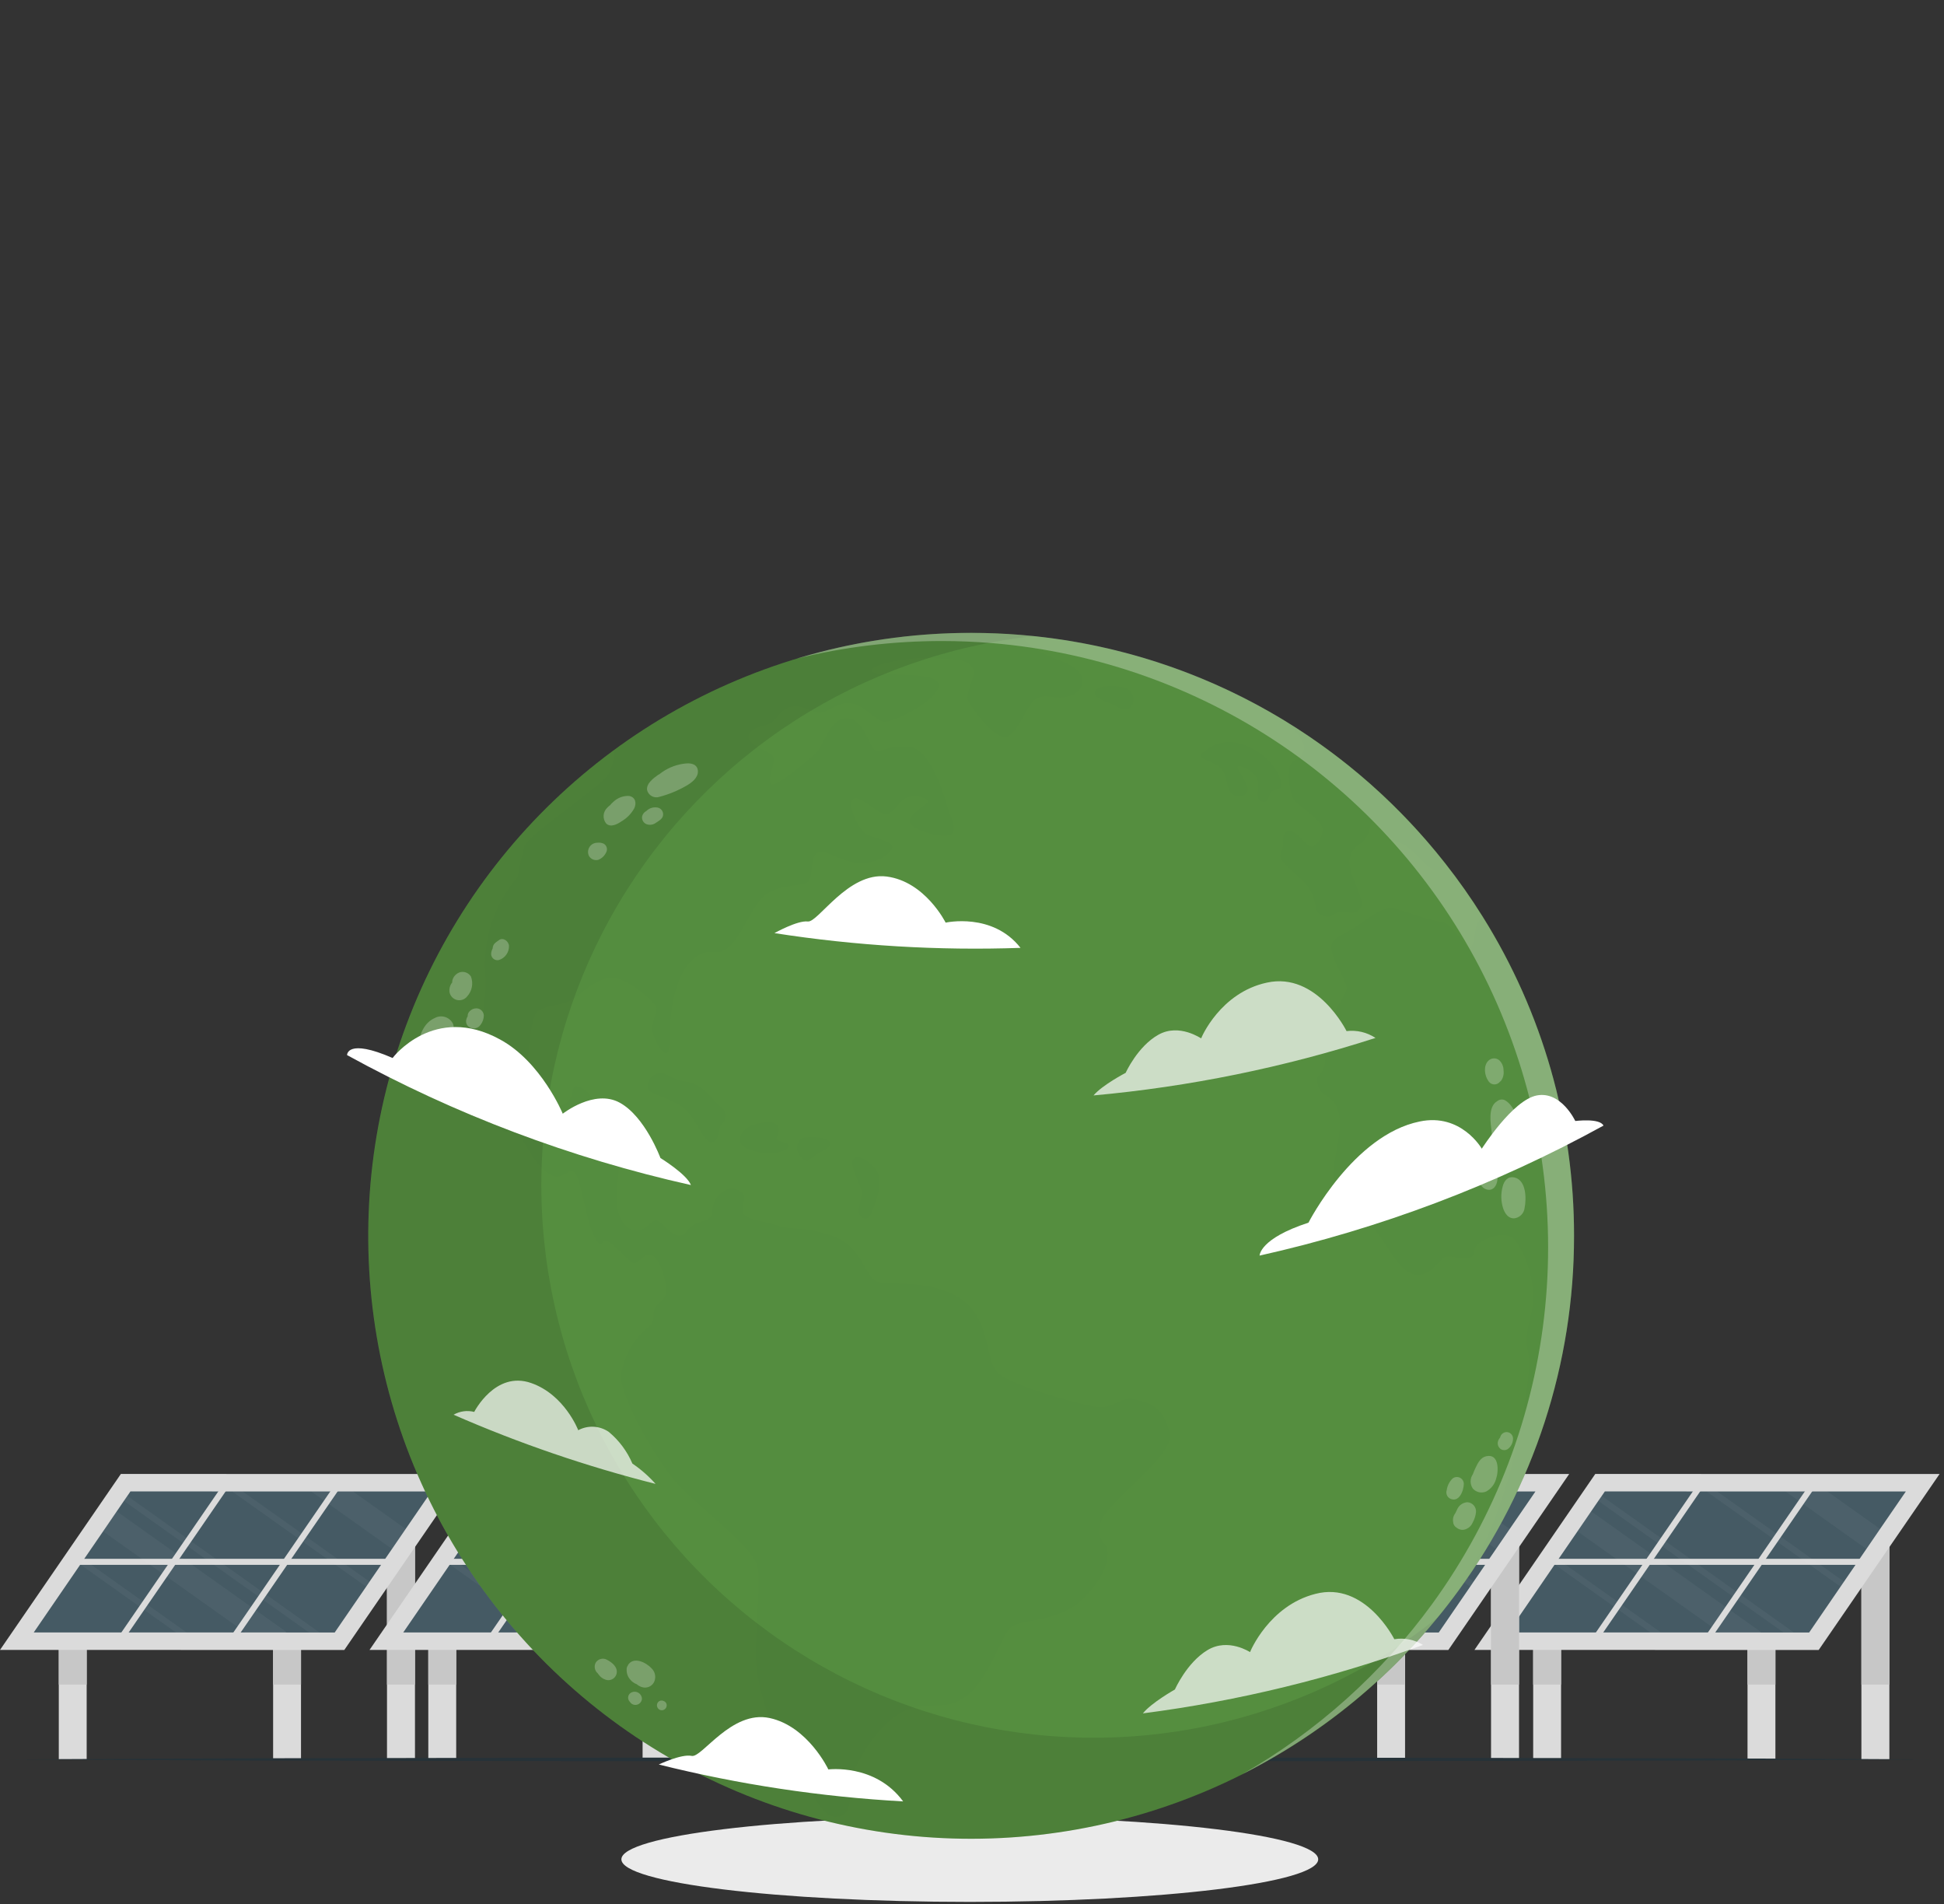 <svg width="339" height="332" viewBox="0 0 339 332" fill="none" xmlns="http://www.w3.org/2000/svg">
<rect x="0" y="0" width="339" height="332" fill="#333333" stroke="none"/>
<g clip-path="url(#clip0_462_2932)">
<path d="M272.224 278.254H267.36V306.715H272.224V278.254Z" fill="#DBDBDB"/>
<path d="M309.601 278.254H304.737V306.715H309.601V278.254Z" fill="#DBDBDB"/>
<path d="M329.475 260.027H324.595V306.73H329.475V260.027Z" fill="#DBDBDB"/>
<path d="M272.224 278.254H267.36V293.69H272.224V278.254Z" fill="#C7C7C7"/>
<path d="M309.601 278.254H304.737V293.69H309.601V278.254Z" fill="#C7C7C7"/>
<path d="M329.475 260.027H324.595V293.697H329.475V260.027Z" fill="#C7C7C7"/>
<path d="M317.149 287.661L257.117 287.653L278.189 256.973L338.229 256.981L317.149 287.661Z" fill="#DBDBDB"/>
<path d="M332.345 260.028L327.851 266.564L325.471 270.045L321.556 275.753L320.961 276.621L315.486 284.612L263.003 284.604L271.123 272.75L271.723 271.882L275.084 266.982L277.464 263.501L278.718 261.668L279.318 260.808L279.857 260.02L332.345 260.028Z" fill="#455A64"/>
<path d="M296.613 257.969L277.287 286.078L278.155 286.675L297.481 258.565L296.613 257.969Z" fill="#DBDBDB"/>
<path d="M316.148 257.965L296.822 286.074L297.69 286.671L317.016 258.562L316.148 257.965Z" fill="#DBDBDB"/>
<path d="M324.594 271.766H269.466V272.819H324.594V271.766Z" fill="#DBDBDB"/>
<g opacity="0.2">
<path opacity="0.2" d="M289.63 284.608H287.797L271.123 272.759L271.723 271.891L289.63 284.608Z" fill="white"/>
<path opacity="0.2" d="M321.556 275.752L320.961 276.62L297.598 260.02H299.415L321.556 275.752Z" fill="white"/>
<path opacity="0.2" d="M312.817 284.615L311.008 284.607L278.721 261.669L279.321 260.809L312.817 284.615Z" fill="white"/>
<path opacity="0.2" d="M307.177 284.604H299.893L275.093 266.981L277.473 263.5L307.177 284.604Z" fill="white"/>
<path opacity="0.2" d="M327.851 266.567L325.471 270.048L311.378 260.023H318.646L327.851 266.567Z" fill="white"/>
</g>
<path d="M15.115 278.254H10.251V306.715H15.115V278.254Z" fill="#DBDBDB"/>
<path d="M52.491 278.254H47.627V306.715H52.491V278.254Z" fill="#DBDBDB"/>
<path d="M72.365 260.027H67.485V306.73H72.365V260.027Z" fill="#DBDBDB"/>
<path d="M15.115 278.254H10.251V293.69H15.115V278.254Z" fill="#C7C7C7"/>
<path d="M52.491 278.254H47.627V293.69H52.491V278.254Z" fill="#C7C7C7"/>
<path d="M72.365 260.027H67.485V293.697H72.365V260.027Z" fill="#C7C7C7"/>
<path d="M60.04 287.661L0 287.653L21.08 256.973L81.112 256.981L60.04 287.661Z" fill="#DBDBDB"/>
<path d="M75.227 260.028L70.741 266.564L68.361 270.045L64.438 275.753L63.851 276.621L58.368 284.612L5.885 284.604L14.015 272.75L14.615 271.882L17.976 266.982L20.356 263.501L21.61 261.668L22.205 260.808L22.744 260.02L75.227 260.028Z" fill="#455A64"/>
<path d="M39.486 257.957L20.16 286.066L21.028 286.663L40.354 258.554L39.486 257.957Z" fill="#DBDBDB"/>
<path d="M59.02 257.953L39.694 286.062L40.562 286.659L59.888 258.55L59.02 257.953Z" fill="#DBDBDB"/>
<path d="M67.485 271.766H12.357V272.819H67.485V271.766Z" fill="#DBDBDB"/>
<g opacity="0.2">
<path opacity="0.2" d="M32.52 284.604H30.687L14.013 272.755L14.613 271.887L32.52 284.604Z" fill="white"/>
<path opacity="0.2" d="M64.437 275.75L63.85 276.618L40.487 260.02H42.296L64.437 275.75Z" fill="white"/>
<path opacity="0.2" d="M55.706 284.615L53.889 284.607L21.61 261.669L22.205 260.809L55.706 284.615Z" fill="white"/>
<path opacity="0.2" d="M50.054 284.6H42.779L17.979 266.977L20.358 263.496L50.054 284.6Z" fill="white"/>
<path opacity="0.2" d="M70.741 266.564L68.361 270.045L54.268 260.02H61.536L70.741 266.564Z" fill="white"/>
</g>
<path d="M79.553 278.254H74.689V306.715H79.553V278.254Z" fill="#DBDBDB"/>
<path d="M116.921 278.254H112.057V306.715H116.921V278.254Z" fill="#DBDBDB"/>
<path d="M136.803 260.027H131.923V306.73H136.803V260.027Z" fill="#DBDBDB"/>
<path d="M79.553 278.254H74.689V293.69H79.553V278.254Z" fill="#C7C7C7"/>
<path d="M116.929 278.254H112.065V293.69H116.929V278.254Z" fill="#C7C7C7"/>
<path d="M136.803 260.027H131.923V293.697H136.803V260.027Z" fill="#C7C7C7"/>
<path d="M124.478 287.661L64.439 287.653L85.51 256.973L145.55 256.981L124.478 287.661Z" fill="#DBDBDB"/>
<path d="M139.665 260.028L135.179 266.564L132.791 270.045L128.876 275.753L128.289 276.621L122.806 284.612L70.323 284.604L78.451 272.753L79.046 271.885L82.407 266.985L84.795 263.504L86.049 261.671L86.644 260.811L87.183 260.023L139.665 260.028Z" fill="#455A64"/>
<path d="M103.932 257.957L84.606 286.066L85.473 286.663L104.799 258.554L103.932 257.957Z" fill="#DBDBDB"/>
<path d="M123.461 257.961L104.135 286.07L105.002 286.667L124.329 258.558L123.461 257.961Z" fill="#DBDBDB"/>
<path d="M131.923 271.766H76.795V272.819H131.923V271.766Z" fill="#DBDBDB"/>
<g opacity="0.2">
<path opacity="0.2" d="M96.958 284.608H95.121L78.451 272.759L79.046 271.891L96.958 284.608Z" fill="white"/>
<path opacity="0.2" d="M128.876 275.752L128.289 276.62L104.926 260.02H106.735L128.876 275.752Z" fill="white"/>
<path opacity="0.2" d="M120.145 284.615L118.328 284.607L86.049 261.669L86.644 260.809L120.145 284.615Z" fill="white"/>
<path opacity="0.2" d="M114.493 284.604H107.217L82.407 266.985L84.795 263.504L114.493 284.604Z" fill="white"/>
<path opacity="0.2" d="M135.179 266.567L132.791 270.048L118.698 260.023H125.974L135.179 266.567Z" fill="white"/>
</g>
<path d="M207.641 278.254H202.777V306.715H207.641V278.254Z" fill="#DBDBDB"/>
<path d="M245.018 278.254H240.154V306.715H245.018V278.254Z" fill="#DBDBDB"/>
<path d="M264.892 260.027H260.012V306.73H264.892V260.027Z" fill="#DBDBDB"/>
<path d="M207.641 278.254H202.777V293.69H207.641V278.254Z" fill="#C7C7C7"/>
<path d="M245.018 278.254H240.154V293.69H245.018V278.254Z" fill="#C7C7C7"/>
<path d="M264.892 260.027H260.012V293.697H264.892V260.027Z" fill="#C7C7C7"/>
<path d="M252.567 287.661L192.527 287.653L213.607 256.973L273.639 256.981L252.567 287.661Z" fill="#DBDBDB"/>
<path d="M267.754 260.028L263.268 266.564L260.888 270.045L256.965 275.753L256.378 276.621L250.895 284.612L198.412 284.604L206.54 272.753L207.14 271.885L210.501 266.985L212.881 263.504L214.135 261.671L214.73 260.811L215.269 260.023L267.754 260.028Z" fill="#455A64"/>
<path d="M232.022 257.965L212.696 286.074L213.564 286.671L232.89 258.562L232.022 257.965Z" fill="#DBDBDB"/>
<path d="M251.557 257.945L232.23 286.055L233.098 286.651L252.424 258.542L251.557 257.945Z" fill="#DBDBDB"/>
<path d="M260.012 271.766H204.884V272.819H260.012V271.766Z" fill="#DBDBDB"/>
<g opacity="0.2">
<path opacity="0.2" d="M225.047 284.608H223.214L206.54 272.759L207.14 271.891L225.047 284.608Z" fill="white"/>
<path opacity="0.2" d="M256.965 275.752L256.378 276.62L233.015 260.02H234.824L256.965 275.752Z" fill="white"/>
<path opacity="0.2" d="M248.238 284.615L246.421 284.607L214.138 261.669L214.733 260.809L248.238 284.615Z" fill="white"/>
<path opacity="0.2" d="M242.582 284.604H235.306L210.506 266.981L212.886 263.5L242.582 284.604Z" fill="white"/>
<path opacity="0.2" d="M263.268 266.567L260.888 270.048L246.795 260.023H254.063L263.268 266.567Z" fill="white"/>
</g>
<path d="M337.932 306.738L295.732 306.938L253.524 307.002L169.115 307.139L84.706 307.01L42.506 306.938L0.298 306.738L42.506 306.545L84.706 306.473L169.115 306.344L253.524 306.473L295.732 306.545L337.932 306.738Z" fill="#263238"/>
<path d="M169.115 331.58C202.67 331.58 229.871 328.258 229.871 324.159C229.871 320.061 202.67 316.738 169.115 316.738C135.561 316.738 108.359 320.061 108.359 324.159C108.359 328.258 135.561 331.58 169.115 331.58Z" fill="#EBEBEB"/>
<path d="M274.484 215.447C274.514 237.656 267.474 259.299 254.383 277.24V277.24C243.812 291.793 229.682 303.39 213.347 310.921C197.012 318.452 179.017 321.665 161.085 320.254C143.153 318.842 125.883 312.852 110.928 302.857C95.972 292.863 83.832 279.198 75.668 263.169C67.504 247.141 63.589 229.286 64.299 211.313C65.008 193.339 70.318 175.848 79.72 160.513C89.122 145.178 102.302 132.513 117.999 123.728C133.696 114.944 151.384 110.334 169.372 110.34C172.255 110.34 175.109 110.455 177.934 110.686C192.356 111.858 206.38 115.999 219.127 122.848C231.873 129.697 243.066 139.106 252.003 150.486C254.355 153.473 256.545 156.583 258.563 159.804C268.996 176.486 274.513 195.771 274.484 215.447Z" fill="#558E3F"/>
<g opacity="0.1">
<path opacity="0.1" d="M192.069 265.059C190.742 268.596 192.953 268.741 193.098 270.212C193.243 271.683 193.098 274.481 188.829 278.75C184.56 283.019 177.493 282.135 176.022 283.903C174.551 285.671 172.05 293.181 168.513 295.681C164.976 298.181 164.397 296.71 159.388 297.739C154.379 298.768 150.544 305.248 149.081 308.339C147.618 311.43 149.381 316.58 145.865 316.732C142.349 316.884 140.72 309.223 137.48 305.099C134.24 300.975 133.211 297.292 132.18 292.436C131.149 287.58 132.767 277.418 132.18 273.446C131.593 269.474 120.989 262.407 117.162 257.546C113.335 252.685 108.029 242.978 108.318 239.738C108.766 236.595 110.334 233.719 112.732 231.638C114.501 230.311 113.769 229.572 114.059 228.422C114.349 227.272 115.828 226.951 116.125 225.479C116.422 224.007 115.241 219.586 113.769 218.854C112.297 218.122 111.261 220.615 110.376 220.173C109.491 219.731 106.847 216.644 105.817 216.346C104.787 216.048 105.077 218.259 103.606 215.462C102.135 212.665 101.395 205.605 100.221 204.423C99.047 203.241 98.163 206.481 95.397 204.423C92.631 202.365 91.417 198.385 90.244 197.798C89.071 197.211 87.444 197.943 86.224 195.587C85.004 193.231 87.293 188.962 86.224 189.404C85.155 189.846 82.871 193.231 82.285 189.999C81.699 186.767 85.228 175.865 84.641 169.972C84.408 166.895 84.785 163.803 85.751 160.872C86.717 157.942 88.252 155.231 90.269 152.896C90.269 152.896 90.856 149.68 91.443 147.596C92.03 145.512 104.692 137.289 106.164 134.933C106.77 133.614 107.124 132.193 107.209 130.744C125.236 117.459 147.05 110.308 169.444 110.344C172.327 110.344 175.181 110.459 178.006 110.69C178.106 110.827 178.206 110.955 178.306 111.084C179.584 112.692 180.959 113.729 184.69 115.104C188.421 116.479 189.297 118.248 188.517 119.719C187.737 121.19 186.451 121.488 184.98 121.584C183.509 121.68 182.134 120.893 180.566 121.884C178.998 122.875 177.422 128.163 175.366 128.452C173.31 128.741 169.674 123.741 168.886 122.269C168.098 120.797 170.655 117.654 169.449 116.183C168.243 114.712 166.137 115.009 162.8 114.712C159.463 114.415 151.713 115.701 152 116.971C152.287 118.241 163.384 116.778 163.682 119.327C163.98 121.876 155.538 126.201 154.034 125.807C152.53 125.413 150.593 122.864 148.406 122.591C146.219 122.318 144.475 124.062 143.124 124.263C141.773 124.464 140.165 122.784 138.099 123.178C136.033 123.572 135.55 125.341 134.465 126.024C133.38 126.707 130.831 126.651 130.526 128.259C130.221 129.867 133.742 130.711 134.65 131.692C135.558 132.673 133.565 136.009 134.45 136.701C135.335 137.393 140.834 132.577 142.208 131.401C143.582 130.225 144.757 125.114 147.699 125.218C150.641 125.322 151.63 130.318 152.611 130.806C153.592 131.294 155.755 129.632 158.986 130.316C162.217 131 164.486 138.074 165.072 140.229C165.658 142.384 167.034 144.554 165.872 145.429C164.71 146.304 159.392 144.842 158.709 143.467C158.026 142.092 162.238 140.034 161.925 139.544C161.343 139.143 160.67 138.894 159.967 138.823C159.265 138.751 158.555 138.858 157.905 139.134C156.635 139.906 156.04 141.506 154.689 141.9C153.338 142.294 149.689 138.17 148.707 139.343C147.725 140.516 149.688 144.255 150.669 145.143C151.65 146.031 155.276 146.51 155.569 147.499C155.862 148.488 153.157 150.634 149.78 150.442C146.403 150.25 143.694 147.692 142.416 148.77C141.138 149.848 141.829 152.701 140.945 153.682C140.061 154.663 135.253 153.971 132.905 156.528C130.557 159.085 129.472 162.903 127.116 165.066C124.76 167.229 123.683 164.471 120.54 167.518C117.397 170.565 116.85 177.302 116.785 179.666C116.72 182.03 116.785 183.887 115.985 183.589C115.185 183.291 114.112 181.233 113.822 179.955C113.532 178.677 114.505 176.522 114.505 175.742C114.505 174.962 109.995 170.918 107.342 170.532C104.689 170.146 102.333 172.301 100.38 173.868C98.427 175.435 94.88 175.146 93.603 176.425C92.326 177.704 91.344 188.991 92.325 191.636C93.306 194.281 94.584 194.289 97.725 192.914C100.866 191.539 99.1 188.894 100.941 189.473C101.778 189.789 102.5 190.353 103.008 191.09C103.517 191.827 103.788 192.702 103.787 193.597C103.787 195.205 100.057 198.897 100.571 199.981C101.085 201.065 104.301 199.781 105.871 200.27C107.441 200.759 108.227 201.741 107.736 205.77C107.245 209.799 107.543 212.933 109.899 214.26C112.255 215.587 113.573 212.347 114.61 212.789C115.647 213.231 117.11 215.589 118.582 215.434C120.054 215.279 119.314 213.963 122.111 213.078C124.908 212.193 123.88 211.607 124.467 209.862C125.054 208.117 126.823 206.646 128.736 207.506C130.649 208.366 129.331 209.706 129.476 211.18C129.621 212.654 133.005 212.788 135.659 213.688C138.313 214.588 139.783 213.688 145.082 215.449C150.381 217.21 150.71 222.516 152.882 223.4C155.054 224.284 162.457 222.813 167.755 226.616C173.053 230.419 171.582 237.51 174.235 239.568C176.888 241.626 186.745 244.432 190.572 245.196C194.399 245.96 194.986 243.283 198.081 244.022C201.176 244.761 202.905 245.63 203.966 249.907C204.903 253.691 193.395 261.53 192.069 265.059Z" fill="black"/>
<path opacity="0.1" d="M112.967 189.782C113.067 190.582 115.516 190.964 118.467 192.628C121.418 194.292 122.487 199.204 124.055 199.108C125.623 199.012 125.14 196.752 125.727 196.165C126.314 195.578 127.295 194.3 125.727 193.021C124.159 191.742 122.627 189.001 119.762 188.607C116.897 188.213 116.401 186.999 115.131 187.136C114.805 187.138 114.483 187.212 114.189 187.353C113.894 187.493 113.635 187.697 113.428 187.95C113.221 188.203 113.073 188.498 112.994 188.814C112.914 189.13 112.905 189.461 112.968 189.781L112.967 189.782Z" fill="black"/>
<path opacity="0.1" d="M129.157 198.033C128.723 199.233 129.157 200.091 132.301 200.879C135.445 201.667 138.387 200.079 137.406 199.456C136.425 198.833 134.946 199.11 135.541 198.033C136.136 196.956 135.927 195.38 133.378 195.677C130.829 195.974 129.551 196.946 129.157 198.033Z" fill="black"/>
<path opacity="0.1" d="M140.173 198.362C139.104 198.515 138.509 200.388 139.586 201.578C140.663 202.768 140.671 202.559 141.942 201.578C143.213 200.597 145.158 200.107 144.692 199.126C144.226 198.145 141.234 198.218 140.173 198.362Z" fill="black"/>
<path opacity="0.1" d="M148.695 202.373C149.169 200.902 151.638 202.373 152.715 203.917C153.792 205.461 153.302 207.744 152.715 209.417C152.128 211.09 151.734 213.043 150.359 212.263C148.984 211.483 150.459 209.119 150.259 207.745C150.059 206.371 148.301 203.579 148.695 202.373Z" fill="black"/>
<path opacity="0.1" d="M190.992 120.496C190.477 121.726 192.857 122.16 194.208 122.908C195.559 123.656 196.66 124.178 197.424 122.908C197.562 122.621 197.636 122.307 197.64 121.988C197.644 121.669 197.578 121.354 197.447 121.063C197.316 120.773 197.123 120.515 196.881 120.307C196.64 120.099 196.355 119.947 196.049 119.861C194.971 119.563 191.482 119.314 190.992 120.496Z" fill="black"/>
<path opacity="0.1" d="M209.538 131.978C210.446 132.935 211.99 132.778 213.075 134.133C214.16 135.488 213.758 137.863 215.133 138.555C216.508 139.247 217.489 138.555 217.585 137.574C217.681 136.593 215.623 134.133 215.816 133.643C216.009 133.153 218.662 134.334 219.257 135.806C219.852 137.278 218.662 139.335 220.057 139.729C221.452 140.123 221.142 138.354 221.729 137.968C222.316 137.582 223.594 137.768 223.498 136.593C223.026 134.782 221.993 133.166 220.547 131.978C219.277 130.863 217.766 130.057 216.133 129.622C215.244 129.366 214.311 129.305 213.396 129.443C212.481 129.581 211.607 129.915 210.833 130.422C209.763 131.327 208.983 131.394 209.538 131.978Z" fill="black"/>
<path opacity="0.1" d="M252.009 150.476C251.946 150.872 251.75 151.235 251.454 151.505C249.396 152.976 246.936 147.871 244.09 146.898C241.244 145.925 239.974 142.283 239.379 143.063C238.784 143.843 238.985 144.928 238.101 146.207C237.217 147.486 235.946 147.188 235.359 149.64C234.772 152.092 238.101 156.61 237.321 158.082C236.541 159.554 235.552 159.063 233.985 158.966C232.418 158.869 232.707 160.244 230.649 159.649C228.591 159.054 230.349 156.514 227.112 153.466C223.875 150.418 222.795 149.84 223.486 148.466C224.177 147.092 223.186 145.13 224.66 144.929C226.134 144.728 227.313 146.899 228.294 147.486C229.275 148.073 230.553 146.304 230.65 144.736C230.747 143.168 227.209 141.006 225.939 139.784C224.669 138.562 224.564 134.156 225.055 133.248C225.546 132.34 227.017 132.661 227.411 130.506C227.644 129.236 225.634 127.113 223.938 125.586C234.707 132.138 244.214 140.568 252.009 150.476V150.476Z" fill="black"/>
<path opacity="0.1" d="M266.662 238.462C266.951 235.318 265.384 235.126 266.951 229.337C268.518 223.548 265.287 217.358 264.113 216.088C262.939 214.818 260.383 215.204 258.313 216.482C256.243 217.76 257.726 218.733 256.351 219.224C254.976 219.715 253.601 218.935 252.331 219.031C251.061 219.127 249.871 222.367 247.131 222.247C244.391 222.127 242.613 218.227 240.555 215.421C238.497 212.615 234.268 210.862 232.901 207.421C231.534 203.98 234.171 198.69 233.584 194.662C232.997 190.634 230.368 191.527 229.854 189.267C229.34 187.007 230.248 188.093 230.931 185.931C231.614 183.769 230.131 182.595 231.526 178.864C232.921 175.133 235.353 173.236 234.742 171.628C234.131 170.02 232.282 167.206 232.185 165.253C232.088 163.3 234.05 163.38 237.813 160.63C241.576 157.88 242.524 158.081 245.37 159.062C247.413 159.817 249.513 160.409 251.649 160.831C253.321 161.12 255.58 165.446 256.264 165.245C256.948 165.044 257.064 163.774 257.341 161.909C257.534 161.099 257.962 160.363 258.571 159.795C269.645 177.562 275.164 198.23 274.424 219.152C273.683 240.074 266.716 260.3 254.414 277.239C264.427 261.962 266.397 241.63 266.662 238.462Z" fill="black"/>
</g>
<path opacity="0.1" d="M250.807 281.919C239.592 295.66 225.084 306.34 208.632 312.965C192.179 319.59 174.318 321.945 156.711 319.809C139.104 317.674 122.323 311.119 107.932 300.753C93.54 290.388 82.004 276.549 74.4 260.526C66.795 244.503 63.368 226.816 64.439 209.113C65.509 191.409 71.041 174.264 80.52 159.273C89.999 144.283 103.117 131.935 118.653 123.378C134.188 114.821 151.636 110.335 169.373 110.336C172.259 110.336 175.113 110.457 177.943 110.682C178.72 110.735 179.5 110.808 180.283 110.899C165.428 112.518 151.153 117.57 138.588 125.658C126.023 133.745 115.512 144.645 107.886 157.495C100.26 170.346 95.729 184.794 94.65 199.698C93.572 214.602 95.977 229.552 101.673 243.367C107.37 257.181 116.202 269.48 127.473 279.292C138.743 289.104 152.142 296.159 166.609 299.899C181.076 303.639 196.215 303.961 210.828 300.841C225.442 297.72 239.129 291.243 250.807 281.92V281.919Z" fill="black"/>
<path opacity="0.3" d="M274.485 215.446C274.515 237.655 267.475 259.298 254.385 277.239V277.239C244.514 290.786 231.562 301.789 216.598 309.339C229.623 301.889 240.923 291.765 249.754 279.632C260.789 264.456 267.586 246.615 269.446 227.943C271.305 209.271 268.161 190.44 260.336 173.385C252.511 156.33 240.288 141.665 224.92 130.897C209.553 120.129 191.596 113.646 172.895 112.113C170.057 111.88 167.179 111.759 164.284 111.759C155.727 111.751 147.202 112.783 138.895 114.83C148.777 111.839 159.048 110.324 169.374 110.336C172.26 110.336 175.114 110.457 177.944 110.682C194.227 111.986 209.978 117.092 223.931 125.588C234.702 132.152 244.211 140.593 252.006 150.511C254.361 153.495 256.549 156.609 258.558 159.837C268.992 176.506 274.513 195.78 274.485 215.446V215.446Z" fill="white"/>
<g opacity="0.5">
<path opacity="0.5" d="M78.951 178.402C78.805 178.134 78.607 177.898 78.369 177.707C78.131 177.516 77.858 177.374 77.564 177.29C77.271 177.205 76.964 177.179 76.661 177.214C76.358 177.249 76.065 177.344 75.799 177.493C73.982 178.293 73.178 180.283 72.945 182.193C72.638 183.009 72.638 183.909 72.945 184.725C73.073 184.956 73.248 185.158 73.457 185.318C73.667 185.479 73.908 185.594 74.164 185.658C74.421 185.721 74.688 185.731 74.948 185.687C75.208 185.642 75.457 185.545 75.678 185.4C76.769 184.542 77.603 183.4 78.09 182.1C78.621 180.967 79.505 179.576 78.951 178.402Z" fill="white"/>
<path opacity="0.5" d="M82.118 170.236C81.917 169.922 81.62 169.681 81.27 169.55C80.92 169.42 80.538 169.406 80.18 169.512C79.844 169.626 79.544 169.828 79.312 170.096C79.081 170.365 78.925 170.691 78.862 171.04C78.854 171.118 78.854 171.196 78.862 171.273C78.66 171.519 78.515 171.807 78.436 172.115C78.357 172.423 78.346 172.745 78.404 173.058C78.48 173.373 78.643 173.66 78.874 173.888C79.105 174.115 79.395 174.273 79.711 174.344C80.027 174.415 80.357 174.396 80.663 174.29C80.969 174.183 81.239 173.993 81.443 173.741C81.873 173.279 82.164 172.705 82.283 172.085C82.403 171.466 82.345 170.825 82.118 170.236V170.236Z" fill="white"/>
<path opacity="0.5" d="M83.091 175.797C82.875 175.794 82.66 175.834 82.46 175.915C82.259 175.997 82.077 176.118 81.925 176.271C81.8 176.384 81.702 176.523 81.638 176.679C81.574 176.835 81.545 177.003 81.555 177.171C81.436 177.364 81.352 177.576 81.306 177.798C81.25 178.036 81.269 178.285 81.361 178.511C81.454 178.738 81.614 178.929 81.821 179.06C81.977 179.164 82.153 179.237 82.338 179.273C82.522 179.31 82.712 179.309 82.897 179.272C83.081 179.235 83.257 179.162 83.413 179.057C83.569 178.952 83.703 178.817 83.807 178.66C84.164 178.199 84.361 177.635 84.37 177.052C84.358 176.719 84.219 176.403 83.981 176.17C83.743 175.937 83.425 175.804 83.092 175.798L83.091 175.797Z" fill="white"/>
<path opacity="0.5" d="M87.007 163.905C86.66 164.17 86.207 164.405 86.041 164.813C85.962 164.988 85.915 165.176 85.904 165.368C85.748 165.664 85.66 165.991 85.647 166.325C85.649 166.491 85.689 166.654 85.763 166.802C85.838 166.95 85.945 167.08 86.077 167.18C86.208 167.281 86.361 167.35 86.524 167.383C86.686 167.416 86.854 167.411 87.014 167.37C87.533 167.205 87.983 166.875 88.298 166.432C88.613 165.988 88.775 165.454 88.76 164.91C88.719 164.114 87.746 163.358 87.007 163.905Z" fill="white"/>
<path opacity="0.5" d="M109.662 138.764C109.166 138.746 108.672 138.828 108.208 139.005C107.744 139.182 107.32 139.45 106.962 139.793C106.757 139.968 106.568 140.162 106.399 140.372C106.213 140.507 106.04 140.661 105.884 140.83C105.518 141.181 105.297 141.655 105.262 142.161C105.228 142.666 105.384 143.166 105.699 143.563C106.471 144.327 107.645 143.7 108.432 143.163C109.325 142.629 110.064 141.873 110.579 140.968C111.053 140.035 110.828 138.941 109.662 138.764Z" fill="white"/>
<path opacity="0.5" d="M119.648 133.101C118.155 133.232 116.723 133.749 115.491 134.601L114.891 135.043H114.835C114.035 135.614 112.664 136.571 112.841 137.752C112.898 137.976 113.001 138.185 113.143 138.367C113.286 138.549 113.464 138.699 113.667 138.809C113.87 138.918 114.094 138.985 114.324 139.003C114.554 139.022 114.786 138.993 115.004 138.918C116.627 138.49 118.187 137.85 119.643 137.013C120.56 136.498 121.725 135.646 121.701 134.48C121.677 133.314 120.642 133.009 119.648 133.101Z" fill="white"/>
<path opacity="0.5" d="M114.88 140.847C114.502 140.733 114.101 140.724 113.719 140.82C113.336 140.916 112.987 141.115 112.709 141.394C112.529 141.486 112.371 141.616 112.245 141.774C112.119 141.932 112.027 142.115 111.977 142.311C111.925 142.6 111.977 142.898 112.123 143.152C112.269 143.406 112.501 143.601 112.777 143.702C113.045 143.794 113.332 143.819 113.613 143.774C113.893 143.73 114.158 143.616 114.385 143.445C114.827 143.156 115.446 142.818 115.599 142.279C115.674 141.993 115.642 141.689 115.509 141.425C115.375 141.161 115.15 140.956 114.875 140.848L114.88 140.847Z" fill="white"/>
<path opacity="0.5" d="M105.288 147.096C104.929 146.93 104.529 146.871 104.138 146.927C103.87 146.929 103.607 146.999 103.373 147.129C103.139 147.259 102.941 147.446 102.797 147.672C102.653 147.898 102.568 148.156 102.55 148.423C102.531 148.69 102.58 148.958 102.691 149.202C102.846 149.487 103.093 149.712 103.393 149.839C103.692 149.966 104.025 149.988 104.339 149.902C104.934 149.666 105.418 149.212 105.69 148.632C105.839 148.375 105.881 148.069 105.806 147.781C105.73 147.493 105.544 147.247 105.288 147.096V147.096Z" fill="white"/>
<path opacity="0.5" d="M105.863 289.379C105.533 289.186 105.14 289.13 104.768 289.224C104.397 289.317 104.077 289.553 103.877 289.879C103.717 290.184 103.666 290.534 103.732 290.872C103.798 291.209 103.977 291.514 104.239 291.736C104.328 291.874 104.428 292.003 104.539 292.122C104.899 292.567 105.418 292.854 105.986 292.922C106.318 292.945 106.648 292.855 106.922 292.666C107.197 292.478 107.4 292.203 107.498 291.885C107.828 290.73 106.807 289.87 105.863 289.379Z" fill="white"/>
<path opacity="0.5" d="M113.64 290.879C112.675 289.826 110.48 288.732 109.5 290.3V290.356C109.445 290.426 109.396 290.502 109.355 290.581C109.286 290.757 109.258 290.947 109.275 291.136C109.265 291.743 109.479 292.333 109.875 292.792C110.179 293.176 110.582 293.468 111.041 293.636C111.276 293.841 111.548 293.999 111.841 294.102C112.242 294.258 112.686 294.263 113.09 294.116C113.494 293.969 113.83 293.68 114.036 293.302C114.236 292.909 114.304 292.462 114.233 292.027C114.161 291.592 113.952 291.191 113.636 290.882L113.64 290.879Z" fill="white"/>
<path opacity="0.5" d="M111.943 296.191C111.938 295.97 111.876 295.755 111.763 295.565C111.65 295.375 111.489 295.218 111.297 295.109C111.106 295 110.889 294.942 110.668 294.941C110.447 294.941 110.23 294.998 110.038 295.106C109.922 295.172 109.821 295.26 109.74 295.366C109.659 295.472 109.6 295.592 109.566 295.721C109.532 295.85 109.524 295.984 109.543 296.116C109.562 296.248 109.607 296.375 109.676 296.489C109.796 296.663 109.929 296.827 110.076 296.979C110.237 297.112 110.433 297.198 110.64 297.228C110.848 297.258 111.059 297.229 111.252 297.147C111.444 297.064 111.61 296.93 111.732 296.76C111.853 296.589 111.926 296.388 111.941 296.179L111.943 296.191Z" fill="white"/>
<path opacity="0.5" d="M116.239 297.107C116.203 296.969 116.13 296.843 116.028 296.743C115.926 296.642 115.799 296.571 115.66 296.536H115.676C115.528 296.473 115.365 296.457 115.207 296.488C115.049 296.52 114.905 296.598 114.792 296.713V296.713C114.678 296.834 114.601 296.986 114.57 297.15C114.54 297.314 114.557 297.484 114.621 297.638C114.684 297.792 114.79 297.925 114.927 298.021C115.064 298.116 115.225 298.17 115.392 298.176V298.176C115.523 298.176 115.653 298.146 115.771 298.089C115.888 298.032 115.992 297.949 116.073 297.846C116.154 297.743 116.211 297.623 116.239 297.495C116.268 297.367 116.267 297.235 116.236 297.107H116.239Z" fill="white"/>
<path opacity="0.5" d="M265.178 199.062C265.017 196.787 264.631 193.105 262.461 191.826C262.24 191.715 261.991 191.671 261.745 191.7C261.5 191.729 261.268 191.828 261.078 191.987C259.398 192.968 259.969 195.959 260.121 197.366C260.314 199.231 260.221 202.487 262.613 202.994C265.005 203.501 265.295 200.686 265.178 199.062Z" fill="white"/>
<path opacity="0.5" d="M262.191 186.626C262.196 186.297 262.134 185.97 262.008 185.666C261.882 185.362 261.695 185.087 261.459 184.857C261.191 184.629 260.847 184.508 260.494 184.52C260.142 184.532 259.807 184.675 259.554 184.921C258.637 185.813 258.863 187.51 259.554 188.475C259.644 188.621 259.763 188.746 259.904 188.843C260.045 188.94 260.204 189.006 260.372 189.038C260.54 189.07 260.713 189.066 260.879 189.027C261.046 188.989 261.202 188.916 261.339 188.813C261.413 188.757 261.481 188.692 261.539 188.62C261.619 188.565 261.692 188.5 261.756 188.427C262.13 187.907 262.285 187.261 262.19 186.627L262.191 186.626Z" fill="white"/>
<path opacity="0.5" d="M264.121 205.292C262.971 205.019 262.312 205.815 262.047 206.836C261.7 208.09 261.725 209.416 262.119 210.655C262.425 211.531 262.979 212.433 264.032 212.409C264.5 212.363 264.938 212.157 265.272 211.826C265.606 211.495 265.815 211.059 265.865 210.591C266.187 208.998 266.171 205.782 264.121 205.292Z" fill="white"/>
<path opacity="0.5" d="M260.494 203.557C260.348 203.421 260.174 203.32 259.983 203.261C259.793 203.203 259.591 203.188 259.394 203.219C259.314 203.201 259.231 203.201 259.151 203.218C259.07 203.236 258.995 203.27 258.928 203.319C257.264 203.737 257.601 206.84 259.137 207.339C261.217 208.043 261.691 204.65 260.494 203.557Z" fill="white"/>
<path opacity="0.5" d="M259.161 253.887C258.212 254.104 257.722 255.029 257.344 255.841C257.155 256.229 256.986 256.626 256.838 257.031C256.586 257.397 256.451 257.832 256.451 258.277C256.451 258.722 256.586 259.156 256.838 259.523C257.127 259.848 257.513 260.072 257.939 260.16C258.365 260.249 258.808 260.197 259.202 260.013C259.61 259.783 259.968 259.475 260.256 259.107C260.544 258.738 260.757 258.317 260.882 257.866C261.356 256.508 261.46 253.361 259.161 253.887Z" fill="white"/>
<path opacity="0.5" d="M255.896 261.902C255.496 261.924 255.111 262.06 254.787 262.296C254.463 262.531 254.215 262.856 254.071 263.229C253.971 263.422 253.871 263.615 253.782 263.824C253.616 264.037 253.496 264.282 253.431 264.543C253.366 264.805 253.356 265.078 253.404 265.343C253.412 265.542 253.469 265.736 253.57 265.907C253.671 266.078 253.813 266.222 253.983 266.324C254.301 266.594 254.708 266.735 255.125 266.718C255.495 266.676 255.847 266.535 256.144 266.31C256.441 266.085 256.672 265.785 256.813 265.44C257.13 264.876 257.327 264.252 257.392 263.607C257.419 263.183 257.276 262.766 256.996 262.446C256.716 262.127 256.32 261.931 255.896 261.902V261.902Z" fill="white"/>
<path opacity="0.5" d="M253.259 257.811C252.73 258.345 252.389 259.036 252.286 259.781C252.192 260.055 252.197 260.354 252.3 260.625C252.404 260.896 252.6 261.122 252.853 261.264C254.461 262.064 255.265 259.833 255.265 258.651C255.252 258.424 255.175 258.206 255.044 258.021C254.913 257.835 254.732 257.69 254.523 257.602C254.314 257.515 254.084 257.487 253.86 257.523C253.636 257.559 253.426 257.658 253.255 257.807L253.259 257.811Z" fill="white"/>
<path opacity="0.5" d="M262.713 249.672C262.446 249.678 262.19 249.776 261.987 249.949C261.784 250.122 261.646 250.359 261.596 250.621C261.49 250.747 261.398 250.884 261.323 251.031C261.175 251.311 261.139 251.636 261.221 251.942C261.303 252.247 261.497 252.511 261.765 252.679C261.934 252.771 262.123 252.82 262.315 252.82C262.507 252.82 262.696 252.771 262.865 252.679C263.168 252.469 263.415 252.189 263.586 251.863C263.757 251.537 263.846 251.174 263.846 250.806C263.846 250.505 263.727 250.217 263.514 250.004C263.302 249.792 263.014 249.672 262.713 249.672V249.672Z" fill="white"/>
</g>
<path opacity="0.7" d="M190.694 190.981C207.404 189.464 223.895 186.102 239.865 180.955C238.377 179.972 236.587 179.55 234.816 179.765C234.816 179.765 229.671 169.378 220.916 171.315C212.772 173.068 209.459 180.963 209.467 181.027C209.475 181.091 205.667 178.35 202.014 180.392C198.361 182.434 196.298 187.041 196.298 187.041C196.298 187.041 192.189 189.189 190.694 190.981Z" fill="white"/>
<path d="M120.483 206.604C99.527 201.923 79.339 194.295 60.523 183.948C60.523 183.908 60.483 180.981 68.466 184.454C68.466 184.414 75.702 174.895 87.223 181.238C94.394 185.138 98.133 194.15 98.133 194.166C98.133 194.182 103.624 189.808 108.07 192.245C112.516 194.682 115.17 201.893 115.17 201.893C115.17 201.893 119.784 204.731 120.483 206.604Z" fill="white"/>
<path d="M279.621 196.242C260.803 206.591 240.613 214.221 219.653 218.904C219.653 218.864 219.653 215.937 228.175 213.164C228.175 213.164 235.975 197.889 247.567 195.525C254.803 194.005 258.388 200.244 258.396 200.268C258.404 200.292 263.758 191.786 268.003 190.982C272.248 190.178 274.692 195.428 274.703 195.436C274.714 195.444 278.978 194.883 279.621 196.242Z" fill="white"/>
<path d="M177.96 165.254C163.608 165.752 149.241 164.891 135.052 162.681C135.052 162.681 139.072 160.43 140.865 160.655C142.658 160.88 147.892 151.955 154.613 152.816C161.334 153.677 164.904 160.856 164.904 160.856C164.904 160.856 173.088 159.015 177.96 165.254Z" fill="white"/>
<path d="M157.49 314.061C143.115 313.267 128.848 311.113 114.88 307.629C114.88 307.629 118.844 305.74 120.62 306.129C122.396 306.518 127.558 298.089 134.22 299.529C140.882 300.969 144.455 308.469 144.446 308.485C144.437 308.501 152.61 307.413 157.49 314.061Z" fill="white"/>
<path opacity="0.7" d="M114.318 258.707C102.266 255.661 90.486 251.627 79.096 246.647C80.186 246.021 81.478 245.845 82.696 246.157C82.696 246.157 86.37 238.921 92.633 241.124C98.462 243.158 100.833 249.332 100.833 249.349C101.663 248.901 102.602 248.692 103.544 248.745C104.486 248.798 105.396 249.111 106.171 249.649C107.958 251.136 109.366 253.026 110.279 255.164C111.767 256.173 113.124 257.363 114.318 258.707Z" fill="white"/>
<path opacity="0.7" d="M199.297 298.716C215.971 296.559 232.355 292.558 248.146 286.785C246.658 285.85 244.879 285.495 243.146 285.785C243.146 285.785 238.046 275.599 229.366 277.885C221.278 279.951 217.982 287.999 217.99 288.031C217.998 288.063 214.211 285.498 210.577 287.677C206.943 289.856 204.885 294.551 204.885 294.551C204.885 294.551 200.784 296.858 199.297 298.716Z" fill="white"/>
</g>
<defs>
<clipPath id="clip0_462_2932">
<rect width="338.23" height="331.582" fill="white"/>
</clipPath>
</defs>
</svg>
